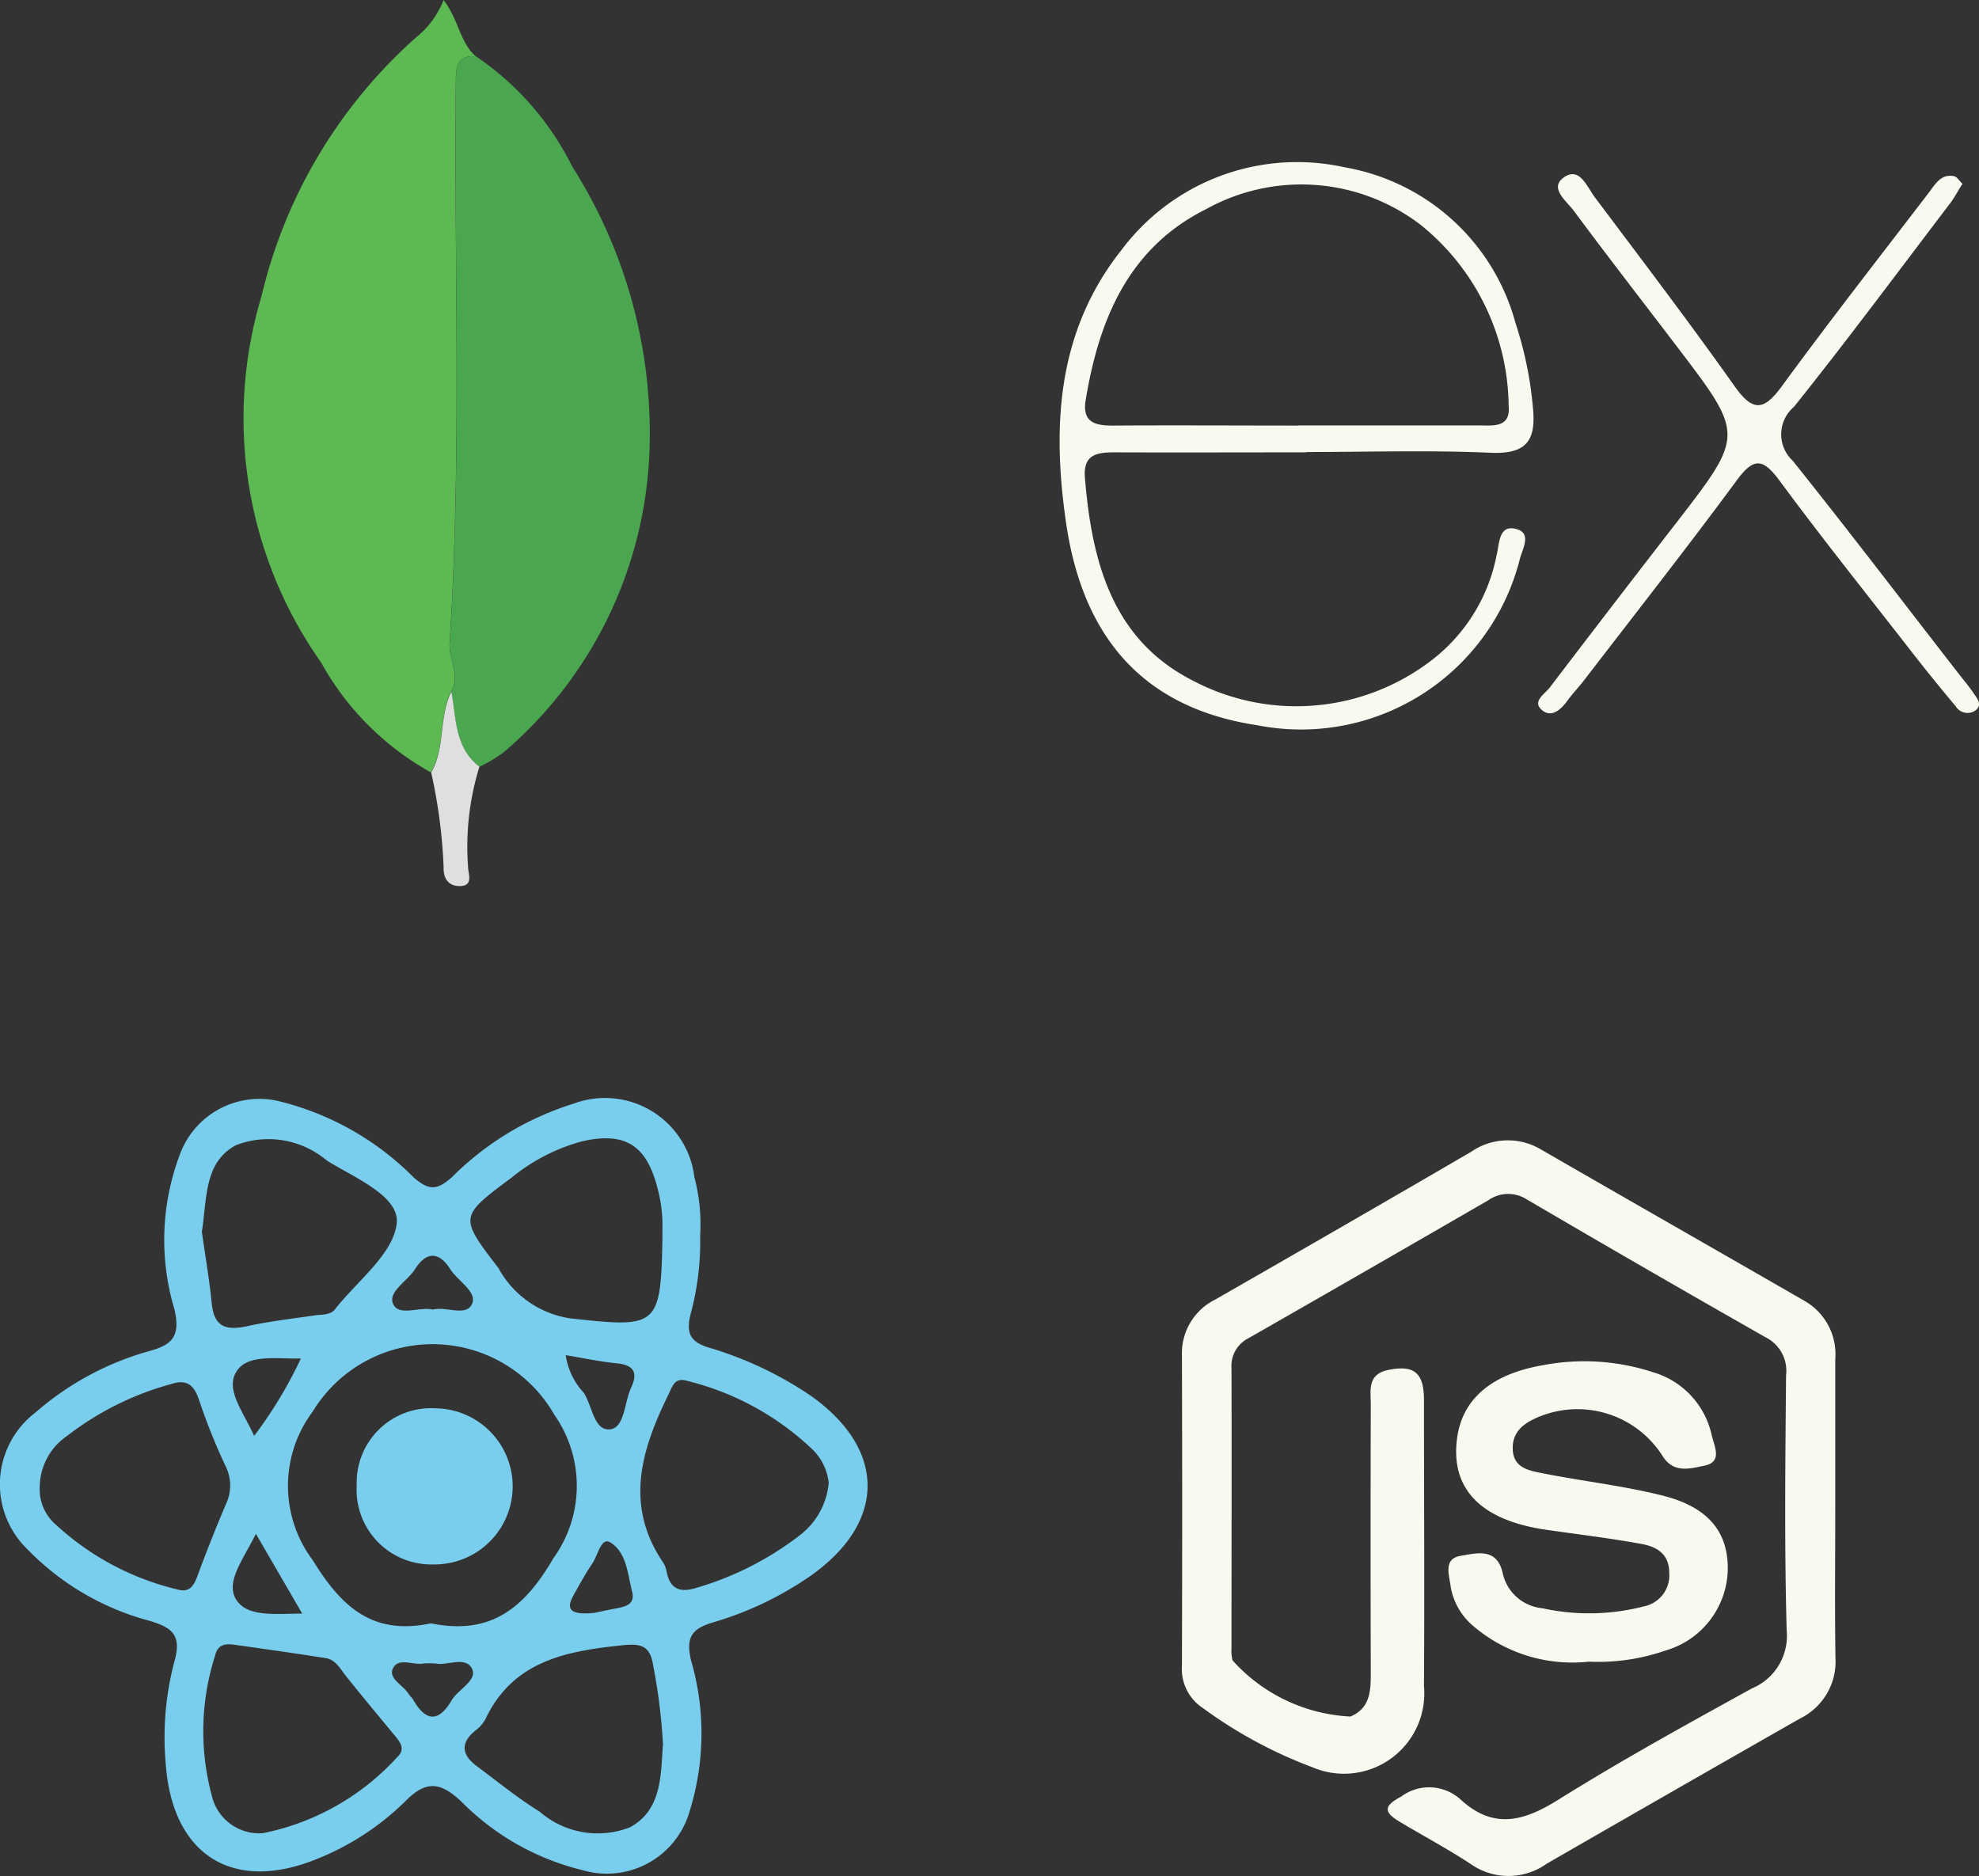 <svg xmlns="http://www.w3.org/2000/svg" width="48.559" height="46.034" viewBox="0 0 48.559 46.034">
  <rect x="0" y="0" width="48.559" height="46.034" fill="#333333" stroke="none"/>
  <g id="mern" transform="translate(-293 231)">
    <g id="Group_6592" data-name="Group 6592" transform="translate(319 -227)">
      <path id="Fill-9" d="M68.362,20.819v0c1.475,0,2.951,0,4.426,0,.344,0,.79.071.738-.482A5.778,5.778,0,0,0,71.37,15.9a4.815,4.815,0,0,0-5.271-.386c-1.9.948-2.627,2.707-2.952,4.685-.092.562.251.627.692.624,1.507-.01,3.015,0,4.522,0m.2.657c-1.573,0-3.146.006-4.719,0-.441,0-.759.067-.713.624.167,2.028.656,3.947,2.61,4.957a5.441,5.441,0,0,0,5.755-.375A4.274,4.274,0,0,0,73.231,24c.072-.276.044-.775.506-.632.364.113.115.5.056.759a5.538,5.538,0,0,1-6.435,4.049c-2.662-.4-4.265-2.011-4.693-4.976-.341-2.358-.227-4.683,1.362-6.687A5.383,5.383,0,0,1,69.5,14.485,5.272,5.272,0,0,1,73.692,18.3a9.172,9.172,0,0,1,.428,2.067c.085.819-.147,1.162-1.039,1.123-1.5-.066-3.016-.019-4.525-.018" transform="translate(-62.508 -14.38)" fill="#f7fbef"/>
      <path id="Fill-11" d="M91.868,15.073c-.114.179-.2.349-.32.5-1.263,1.66-2.506,3.335-3.808,4.963a.883.883,0,0,0-.032,1.321c1.382,1.728,2.723,3.49,4.081,5.238.118.152.246.3.351.458.08.124.232.276.069.42a.337.337,0,0,1-.5-.089q-.619-.736-1.209-1.5c-1.045-1.341-2.106-2.67-3.115-4.038-.4-.538-.624-.582-1.043-.014-1.218,1.652-2.487,3.267-3.737,4.894-.137.178-.294.341-.426.523-.166.23-.4.427-.632.22s.079-.387.2-.544q1.544-2.028,3.106-4.043c1.665-2.155,1.667-2.154.043-4.289-.855-1.123-1.721-2.238-2.562-3.372-.17-.23-.594-.541-.261-.8.4-.305.583.209.778.469,1.154,1.54,2.322,3.072,3.433,4.642.461.652.729.587,1.17-.017,1.173-1.605,2.4-3.173,3.607-4.751.15-.2.292-.45.606-.388.074.015.131.116.21.191" transform="translate(-69.721 -14.553)" fill="#f7fbef"/>
    </g>
    <g id="Group_6590" data-name="Group 6590" transform="translate(322 -203.018)">
      <path id="Fill-13" d="M192.537,16.072c0,1.221-.014,2.443.005,3.663a1.555,1.555,0,0,1-.866,1.489Q188.56,23,185.457,24.788a1.61,1.61,0,0,1-1.854.015c-.572-.377-1.182-.7-1.769-1.053-.373-.227-.386-.378.051-.608a1.147,1.147,0,0,1,1.462.074c.8.732,1.537.538,2.385.008,1.551-.969,3.155-1.853,4.758-2.736a1.4,1.4,0,0,0,.855-1.428c-.058-2.084-.033-4.171-.015-6.257a.917.917,0,0,0-.495-.928q-2.95-1.677-5.878-3.394a.841.841,0,0,0-.929.025q-2.938,1.7-5.882,3.384a.762.762,0,0,0-.424.739c.008,2.29,0,4.579,0,6.869a1.017,1.017,0,0,0,.025.3,4.158,4.158,0,0,0,2.893,1.379c.459-.19.5-.585.5-1.014q-.009-3.32,0-6.639c0-.336-.093-.742.418-.849.637-.133.886.056.887.732,0,2.341.016,4.681,0,7.021a1.971,1.971,0,0,1-2.746,1.99,11.129,11.129,0,0,1-2.673-1.445,1.148,1.148,0,0,1-.52-1.041q.013-3.815,0-7.631a1.47,1.47,0,0,1,.821-1.358c2.093-1.2,4.188-2.406,6.274-3.623a1.586,1.586,0,0,1,1.725-.052c2.158,1.246,4.322,2.479,6.48,3.723a1.506,1.506,0,0,1,.731,1.418c0,1.22,0,2.441,0,3.662" transform="translate(-176.505 -7.038)" fill="#f7fbef"/>
      <path id="Fill-15" d="M193.278,25.464a3.744,3.744,0,0,1-2.884-.923,1.611,1.611,0,0,1-.5-.921c-.032-.277-.192-.681.248-.754.391-.065.893-.21,1.031.434a1.1,1.1,0,0,0,.968.852,5.355,5.355,0,0,0,2.486-.043.778.778,0,0,0,.63-.833c0-.458-.313-.634-.673-.7-.773-.141-1.554-.235-2.332-.347-1.613-.23-2.369-1-2.2-2.252.127-.94.821-1.567,2.1-1.787a5.412,5.412,0,0,1,2.71.172,2.065,2.065,0,0,1,1.437,1.543c.066.28.274.659-.182.75-.336.067-.752.2-1.023-.238a2.474,2.474,0,0,0-3.076-.944c-.351.151-.618.364-.6.787.019.443.388.512.7.574.993.2,2.008.309,2.988.557,1.105.281,1.582.881,1.588,1.768a2.114,2.114,0,0,1-1.545,2.036,5,5,0,0,1-1.874.268" transform="translate(-183.299 -12.671)" fill="#f7fbef"/>
    </g>
    <g id="Group_6591" data-name="Group 6591" transform="translate(299 -231)">
      <path id="Fill-17" d="M19.885,22.448a6.891,6.891,0,0,1-2.7-2.7,10.386,10.386,0,0,1-1.465-8.978,12.269,12.269,0,0,1,3.8-6.364,2.2,2.2,0,0,0,.67-.913c.374.487.4,1.045.789,1.379-.426-.029-.485.222-.488.576-.047,4.607.145,9.216-.153,13.82-.026.4.267.786.041,1.189-.315.626-.14,1.374-.5,1.991" transform="translate(-15.306 -3.492)" fill="#5dba52"/>
      <path id="Fill-19" d="M25.607,21.887c.226-.4-.067-.788-.041-1.189.3-4.6.106-9.213.153-13.82,0-.355.062-.606.488-.576a7.036,7.036,0,0,1,2.366,2.708,12.187,12.187,0,0,1,1.89,7.1,10.192,10.192,0,0,1-3.581,7.279,3.688,3.688,0,0,1-.586.348c-.614-.474-.566-1.194-.689-1.849" transform="translate(-20.532 -4.922)" fill="#4aa750"/>
      <path id="Fill-21" d="M25.136,38.074c.124.655.075,1.375.689,1.848a6.634,6.634,0,0,0-.278,2.472c.006.169.134.459-.208.458-.265,0-.4-.175-.393-.455a12.891,12.891,0,0,0-.305-2.332c.355-.616.18-1.365.5-1.991" transform="translate(-20.061 -21.109)" fill="#dfdfdf"/>
    </g>
    <g id="Group_6589" data-name="Group 6589" transform="translate(293 -204.018)">
      <path id="Fill-23" d="M126.038,19.934a1.84,1.84,0,0,0-.283,0c-.258.049-.623-.162-.755.129-.108.239.245.4.375.6.041.064.1.115.137.18.309.53.623.522.929,0,.162-.276.638-.492.506-.773-.158-.337-.637-.062-.91-.14m-.052-8.68c.328-.086.825.189.964-.149.119-.29-.355-.554-.542-.847-.281-.441-.591-.424-.863.006-.185.293-.666.552-.537.848.14.322.638.064.977.142m-4.386,3.1a10.653,10.653,0,0,0,1.147-1.9c-.619.013-1.3-.112-1.576.312-.291.443.158.986.428,1.586m8.34,4.346c.031-.006.278-.061.527-.108s.487-.1.408-.416c-.109-.438-.14-.975-.543-1.211-.216-.126-.3.327-.435.524-.17.252-.318.52-.465.787-.174.316-.1.483.508.423m-7.159.018-1.137-1.959c-.3.611-.738,1.159-.5,1.588.263.468.965.371,1.634.37m6.468-6.341a1.726,1.726,0,0,0,.445.925c.208.32.249.946.65.893.355-.047.343-.667.512-1.026s.066-.551-.35-.592-.822-.129-1.256-.2M116.337,15.6a1.141,1.141,0,0,0,.395.927,6.675,6.675,0,0,0,2.98,1.59c.336.1.426-.138.521-.4q.316-.854.673-1.693a1.061,1.061,0,0,0-.012-.94,14.766,14.766,0,0,1-.649-1.621c-.12-.358-.3-.508-.667-.39a7.3,7.3,0,0,0-2.569,1.276,1.532,1.532,0,0,0-.672,1.248m3.979-6.25c.078.557.182,1.155.242,1.757s.383.661.886.55c.542-.119,1.1-.182,1.646-.262.175-.026.375,0,.494-.152.545-.694,1.433-1.358,1.512-2.106.072-.67-1.033-1.117-1.71-1.538a2.221,2.221,0,0,0-2.223-.385c-.8.415-.72,1.319-.848,2.135M121.805,24.1a6.067,6.067,0,0,0,3.3-1.864c.238-.216.046-.406-.1-.586-.388-.467-.775-.934-1.154-1.408-.142-.177-.247-.4-.5-.44-.749-.118-1.5-.224-2.25-.33-.215-.03-.4,0-.46.265a6.086,6.086,0,0,0-.083,3.437,1.194,1.194,0,0,0,1.246.925m9.826-2.17a14.1,14.1,0,0,0-.243-1.956c-.073-.49-.325-.53-.74-.487-1.384.143-2.7.377-3.38,1.826a.914.914,0,0,1-.256.28c-.374.315-.3.6.052.863.509.377,1,.782,1.54,1.114a2.167,2.167,0,0,0,2.218.384c.795-.431.753-1.311.807-2.023m4.069-6.423a1.35,1.35,0,0,0-.419-.844,6.82,6.82,0,0,0-3.044-1.661c-.322-.1-.367.124-.473.338-.668,1.36-1.081,2.721-.121,4.127a.59.59,0,0,1,.078.214c.083.421.321.524.722.4a7.656,7.656,0,0,0,2.566-1.308,1.822,1.822,0,0,0,.69-1.268m-4.08-6.243a3.44,3.44,0,0,0-.121-.993c-.269-1.049-.787-1.385-1.839-1.151a4.666,4.666,0,0,0-1.749.9c-1.282.954-1.275.96-.313,2.216a2.413,2.413,0,0,0,1.755,1.231c2.144.235,2.232.231,2.267-1.992,0-.051,0-.1,0-.215m-5.685,9.691c1.448.294,2.28-.342,3.015-1.605a3.036,3.036,0,0,0,.022-3.507,3.444,3.444,0,0,0-5.937-.079,3.04,3.04,0,0,0,.006,3.643c.727,1.188,1.5,1.841,2.894,1.549M132.541,9.4a6.821,6.821,0,0,1-.241,1.989c-.1.439,0,.649.432.787a8.967,8.967,0,0,1,2.541,1.2c1.847,1.32,1.832,3.1-.023,4.408a8.241,8.241,0,0,1-2.4,1.144c-.519.156-.662.371-.532.929a6.409,6.409,0,0,1-.029,3.684,2.112,2.112,0,0,1-2.639,1.463,6.241,6.241,0,0,1-2.952-1.666c-.483-.46-.845-.574-1.374-.04a6.53,6.53,0,0,1-2.152,1.419c-2.082.867-3.587-.07-3.744-2.33a7.258,7.258,0,0,1,.213-2.5c.184-.647-.05-.833-.61-1a6.491,6.491,0,0,1-2.992-1.751,2.217,2.217,0,0,1,.189-3.357,7.188,7.188,0,0,1,2.8-1.512c.563-.152.763-.364.617-1.015a5.92,5.92,0,0,1,.162-3.889,2.079,2.079,0,0,1,2.36-1.236,7,7,0,0,1,3.347,1.882c.376.326.573.314.937-.008a7.25,7.25,0,0,1,2.973-1.8A2.21,2.21,0,0,1,132.4,8a4.5,4.5,0,0,1,.143,1.406" transform="translate(-115.362 -6.097)" fill="#7aceed"/>
      <path id="Fill-53" d="M133.2,23.42a1.825,1.825,0,0,1,1.939-1.881,1.915,1.915,0,1,1-.055,3.83A1.833,1.833,0,0,1,133.2,23.42" transform="translate(-124.447 -13.963)" fill="#7aceed"/>
    </g>
  </g>
</svg>
